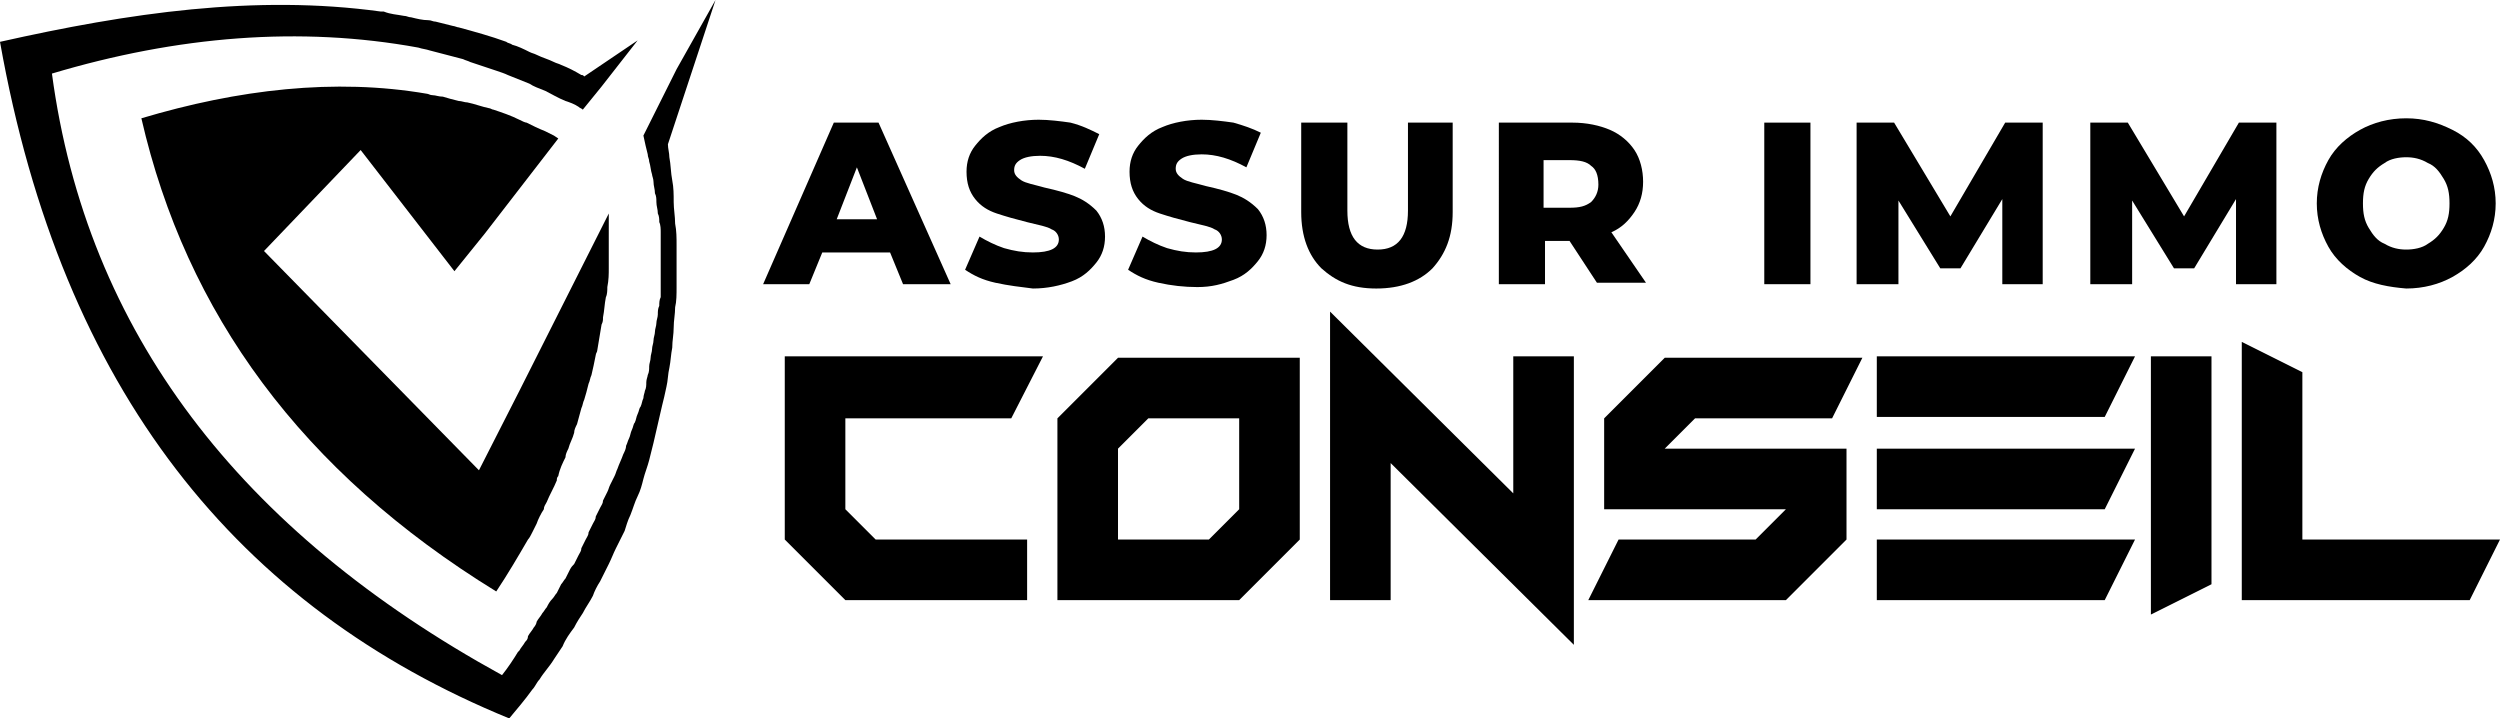 <?xml version="1.0" encoding="utf-8"?>
<!-- Generator: Adobe Illustrator 24.1.0, SVG Export Plug-In . SVG Version: 6.00 Build 0)  -->
<svg version="1.1" id="Layer_1" xmlns="http://www.w3.org/2000/svg" xmlns:xlink="http://www.w3.org/1999/xlink" x="0px" y="0px"
	 width="173.3px" height="49.8px" viewBox="0 0 173.3 49.8" style="enable-background:new 0 0 173.3 49.8;" xml:space="preserve">
<g>
	<g>
		<path d="M61.7,17.5H57l-0.9,2.2h-3.2l4.9-11.2h3.1l5,11.2h-3.3L61.7,17.5z M60.8,15.2l-1.4-3.6l-1.4,3.6H60.8z"/>
		<path d="M69,19.6c-0.9-0.2-1.5-0.5-2.1-0.9l1-2.3c0.5,0.3,1.1,0.6,1.7,0.8c0.7,0.2,1.3,0.3,2,0.3c1.2,0,1.8-0.3,1.8-0.9
			c0-0.3-0.2-0.6-0.5-0.7c-0.3-0.2-0.9-0.3-1.7-0.5c-0.8-0.2-1.5-0.4-2.1-0.6s-1.1-0.5-1.5-1c-0.4-0.5-0.6-1.1-0.6-1.9
			c0-0.7,0.2-1.3,0.6-1.8c0.4-0.5,0.9-1,1.7-1.3c0.7-0.3,1.7-0.5,2.7-0.5c0.7,0,1.5,0.1,2.2,0.2C75,8.7,75.6,9,76.2,9.3l-1,2.4
			c-1.1-0.6-2.1-0.9-3.1-0.9c-0.6,0-1.1,0.1-1.4,0.3c-0.3,0.2-0.4,0.4-0.4,0.7c0,0.3,0.2,0.5,0.5,0.7s0.9,0.3,1.6,0.5
			c0.9,0.2,1.6,0.4,2.1,0.6s1,0.5,1.5,1c0.4,0.5,0.6,1.1,0.6,1.8c0,0.7-0.2,1.3-0.6,1.8c-0.4,0.5-0.9,1-1.7,1.3s-1.7,0.5-2.7,0.5
			C70.8,19.9,69.9,19.8,69,19.6z"/>
		<path d="M80.3,19.6c-0.9-0.2-1.5-0.5-2.1-0.9l1-2.3c0.5,0.3,1.1,0.6,1.7,0.8c0.7,0.2,1.3,0.3,2,0.3c1.2,0,1.8-0.3,1.8-0.9
			c0-0.3-0.2-0.6-0.5-0.7c-0.3-0.2-0.9-0.3-1.7-0.5c-0.8-0.2-1.5-0.4-2.1-0.6s-1.1-0.5-1.5-1c-0.4-0.5-0.6-1.1-0.6-1.9
			c0-0.7,0.2-1.3,0.6-1.8c0.4-0.5,0.9-1,1.7-1.3c0.7-0.3,1.7-0.5,2.7-0.5c0.7,0,1.5,0.1,2.2,0.2c0.7,0.2,1.3,0.4,1.9,0.7l-1,2.4
			c-1.1-0.6-2.1-0.9-3.1-0.9c-0.6,0-1.1,0.1-1.4,0.3c-0.3,0.2-0.4,0.4-0.4,0.7c0,0.3,0.2,0.5,0.5,0.7s0.9,0.3,1.6,0.5
			c0.9,0.2,1.6,0.4,2.1,0.6s1,0.5,1.5,1c0.4,0.5,0.6,1.1,0.6,1.8c0,0.7-0.2,1.3-0.6,1.8c-0.4,0.5-0.9,1-1.7,1.3S84,19.9,83,19.9
			C82.1,19.9,81.2,19.8,80.3,19.6z"/>
		<path d="M91.6,18.6c-0.9-0.9-1.4-2.2-1.4-3.9V8.5h3.2v6.1c0,1.8,0.7,2.7,2.1,2.7c1.4,0,2.1-0.9,2.1-2.7V8.5h3.1v6.2
			c0,1.7-0.5,2.9-1.4,3.9c-0.9,0.9-2.2,1.4-3.9,1.4S92.6,19.5,91.6,18.6z"/>
		<path d="M108.8,16.7h-1.7v3h-3.2V8.5h5.1c1,0,1.9,0.2,2.6,0.5c0.7,0.3,1.3,0.8,1.7,1.4s0.6,1.4,0.6,2.2c0,0.8-0.2,1.5-0.6,2.1
			c-0.4,0.6-0.9,1.1-1.6,1.4l2.4,3.5h-3.4L108.8,16.7z M110.3,11.5c-0.3-0.3-0.8-0.4-1.5-0.4h-1.8v3.3h1.8c0.7,0,1.1-0.1,1.5-0.4
			c0.3-0.3,0.5-0.7,0.5-1.2C110.8,12.1,110.6,11.7,110.3,11.5z"/>
		<path d="M122.3,8.5h3.2v11.2h-3.2V8.5z"/>
		<path d="M138.8,19.7l0-5.9l-2.9,4.8h-1.4l-2.9-4.7v5.8h-2.9V8.5h2.6l3.9,6.5l3.8-6.5h2.6l0,11.2H138.8z"/>
		<path d="M155,19.7l0-5.9l-2.9,4.8h-1.4l-2.9-4.7v5.8h-2.9V8.5h2.6l3.9,6.5l3.8-6.5h2.6l0,11.2H155z"/>
		<path d="M163.6,19.2c-0.9-0.5-1.7-1.2-2.2-2.1c-0.5-0.9-0.8-1.9-0.8-3s0.3-2.1,0.8-3c0.5-0.9,1.3-1.6,2.2-2.1
			c0.9-0.5,2-0.8,3.2-0.8c1.2,0,2.2,0.3,3.2,0.8s1.7,1.2,2.2,2.1c0.5,0.9,0.8,1.9,0.8,3s-0.3,2.1-0.8,3c-0.5,0.9-1.3,1.6-2.2,2.1
			s-2,0.8-3.2,0.8C165.6,19.9,164.5,19.7,163.6,19.2z M168.3,16.9c0.5-0.3,0.8-0.6,1.1-1.1c0.3-0.5,0.4-1,0.4-1.7s-0.1-1.2-0.4-1.7
			s-0.6-0.9-1.1-1.1c-0.5-0.3-1-0.4-1.5-0.4s-1.1,0.1-1.5,0.4c-0.5,0.3-0.8,0.6-1.1,1.1s-0.4,1-0.4,1.7s0.1,1.2,0.4,1.7
			c0.3,0.5,0.6,0.9,1.1,1.1c0.5,0.3,1,0.4,1.5,0.4S167.9,17.2,168.3,16.9z"/>
		<path d="M58.6,41.6l-4.2-4.2V24.7h17.9L70.1,29H58.6v6.3l2.1,2.1h10.5v4.2H58.6z"/>
		<path d="M90.1,37.4l-4.2,4.2H73.3V29l4.2-4.2h12.6V37.4z M83.8,37.4l2.1-2.1V29h-6.3l-2.1,2.1v6.3H83.8z"/>
		<path d="M104.9,34.2v-9.5h4.2v20L96.4,32.1v9.5h-4.2v-20L104.9,34.2z"/>
		<path d="M117.5,29l-2.1,2.1H128v6.3l-4.2,4.2h-13.7l2.1-4.2h9.5l2.1-2.1h-12.6V29l4.2-4.2h13.7L127,29H117.5z"/>
		<path d="M148,24.7l-2.1,4.2h-15.8v-4.2H148z M148,31.1l-2.1,4.2h-15.8v-4.2H148z M148,37.4l-2.1,4.2h-15.8v-4.2H148z"/>
		<path d="M149.1,24.7h4.2v15.8l-4.2,2.1V24.7z"/>
		<path d="M159.6,37.4h13.7l-2.1,4.2h-15.8V23.7l4.2,2.1V37.4z"/>
	</g>
</g>
<g>
	<path d="M42.2,16.5c0,0.4,0,0.9,0,1.3c0,0.3,0,0.5,0,0.8c0,0.4,0,0.8-0.1,1.3c0,0.2,0,0.5-0.1,0.7c-0.1,0.5-0.1,0.9-0.2,1.4
		c0,0.2,0,0.3-0.1,0.5c-0.1,0.6-0.2,1.2-0.3,1.8c0,0.1-0.1,0.2-0.1,0.3c-0.1,0.5-0.2,1-0.3,1.4c-0.1,0.2-0.1,0.4-0.2,0.6
		c-0.1,0.4-0.2,0.8-0.3,1.1c-0.1,0.2-0.1,0.4-0.2,0.6c-0.1,0.4-0.2,0.7-0.3,1.1c-0.1,0.2-0.2,0.4-0.2,0.6c-0.1,0.4-0.3,0.7-0.4,1.1
		c-0.1,0.2-0.2,0.4-0.2,0.6c-0.2,0.4-0.4,0.8-0.5,1.3c-0.1,0.1-0.1,0.2-0.1,0.3c-0.2,0.5-0.5,1-0.7,1.5c-0.1,0.2-0.2,0.3-0.2,0.5
		c-0.2,0.3-0.4,0.7-0.5,1c-0.1,0.2-0.2,0.4-0.3,0.6c-0.1,0.2-0.2,0.4-0.3,0.5v0c-0.7,1.2-1.4,2.4-2.2,3.6
		C20.9,32.7,12.9,21.7,9.8,8.2c6.7-2,13.4-2.8,19.8-1.7l0,0c0.1,0,0.2,0.1,0.4,0.1c0.2,0,0.4,0.1,0.7,0.1C31,6.8,31.4,6.9,31.8,7
		C32,7,32.2,7.1,32.4,7.1c0.5,0.1,1,0.3,1.5,0.4c0.1,0,0.2,0.1,0.3,0.1c0.6,0.2,1.2,0.4,1.8,0.7c0.2,0.1,0.4,0.2,0.5,0.2
		c0.4,0.2,0.8,0.4,1.3,0.6c0.2,0.1,0.4,0.2,0.6,0.3l0.3,0.2l-5.1,6.6l-2.1,2.6l-6.5-8.4l-6.7,7l14.9,15.2l2.8-5.5l6.2-12.3
		c0,0.3,0,0.6,0,1C42.2,16,42.2,16.2,42.2,16.5z"/>
	<path d="M46.9,17c0,0.5,0,1,0,1.5c0,0.5,0,1,0,1.4c0,0.5,0,1-0.1,1.4c0,0.5-0.1,0.9-0.1,1.4c0,0.5-0.1,0.9-0.1,1.4
		c-0.1,0.5-0.1,0.9-0.2,1.4c-0.1,0.4-0.1,0.9-0.2,1.3c-0.1,0.5-0.2,0.9-0.3,1.3c-0.1,0.4-0.2,0.9-0.3,1.3c-0.1,0.4-0.2,0.9-0.3,1.3
		c-0.1,0.4-0.2,0.8-0.3,1.2c-0.1,0.4-0.3,0.9-0.4,1.3c-0.1,0.4-0.2,0.8-0.4,1.2c-0.2,0.4-0.3,0.8-0.5,1.3c-0.2,0.4-0.3,0.8-0.4,1.1
		c-0.2,0.4-0.4,0.8-0.6,1.2c-0.2,0.4-0.3,0.7-0.5,1.1c-0.2,0.4-0.4,0.8-0.6,1.2c-0.2,0.3-0.4,0.7-0.5,1c-0.2,0.4-0.5,0.8-0.7,1.2
		c-0.2,0.3-0.4,0.6-0.6,1c-0.3,0.4-0.6,0.8-0.8,1.3c-0.2,0.3-0.4,0.6-0.6,0.9c-0.3,0.5-0.7,0.9-1,1.4c-0.2,0.2-0.3,0.5-0.5,0.7
		c-0.5,0.7-1.1,1.4-1.6,2C16.5,42.1,4.3,27.1,0,2.9c8.9-2,17.7-3.3,26.4-2.1c0.1,0,0.1,0,0.2,0C27.1,1,27.5,1,28,1.1
		c0.2,0,0.3,0.1,0.5,0.1c0.4,0.1,0.8,0.2,1.2,0.2c0.2,0,0.3,0.1,0.5,0.1c0.4,0.1,0.8,0.2,1.2,0.3c0.1,0,0.3,0.1,0.4,0.1
		c1.1,0.3,2.2,0.6,3.3,1C35.2,3,35.4,3,35.5,3.1c0.4,0.1,0.8,0.3,1.2,0.5c0.2,0.1,0.3,0.1,0.5,0.2c0.4,0.2,0.8,0.3,1.2,0.5
		c0.2,0.1,0.3,0.1,0.5,0.2c0.5,0.2,0.9,0.4,1.4,0.7c0.1,0,0.1,0,0.2,0.1l3.7-2.5l-2.5,3.2l-1.3,1.6c-0.1-0.1-0.2-0.1-0.3-0.2
		c-0.3-0.2-0.6-0.3-0.9-0.4c-0.5-0.2-1-0.5-1.4-0.7C37.3,6.1,37,6,36.7,5.8c-0.5-0.2-1-0.4-1.5-0.6C35,5.1,34.7,5,34.4,4.9
		c-0.6-0.2-1.2-0.4-1.8-0.6c-0.2-0.1-0.3-0.1-0.5-0.2c-0.8-0.2-1.5-0.4-2.3-0.6c-0.3-0.1-0.5-0.1-0.8-0.2C20.8,1.8,12.3,2.5,3.6,5.1
		C6,23,16.6,36.8,34.8,46.8c0.4-0.5,0.8-1.1,1.1-1.6v0c0,0,0.1-0.1,0.1-0.1c0.1-0.2,0.3-0.4,0.4-0.6c0.1-0.1,0.2-0.2,0.2-0.4
		c0.1-0.2,0.3-0.4,0.4-0.6c0.1-0.1,0.2-0.3,0.2-0.4c0.1-0.2,0.3-0.4,0.4-0.6c0.1-0.1,0.2-0.3,0.3-0.4c0.1-0.2,0.2-0.4,0.4-0.6
		c0.1-0.1,0.2-0.3,0.3-0.4c0.1-0.2,0.2-0.4,0.3-0.6c0.1-0.1,0.2-0.3,0.3-0.4c0.1-0.2,0.2-0.4,0.3-0.6c0.1-0.2,0.2-0.3,0.3-0.4
		c0.1-0.2,0.2-0.4,0.3-0.6c0.1-0.2,0.2-0.3,0.2-0.5c0.1-0.2,0.2-0.4,0.3-0.6c0.1-0.2,0.2-0.3,0.2-0.5c0.1-0.2,0.2-0.4,0.3-0.6
		c0.1-0.2,0.2-0.3,0.2-0.5c0.1-0.2,0.2-0.4,0.3-0.6c0.1-0.2,0.2-0.3,0.2-0.5c0.1-0.2,0.2-0.4,0.3-0.6c0.1-0.2,0.1-0.3,0.2-0.5
		c0.1-0.2,0.2-0.4,0.3-0.6c0.1-0.2,0.1-0.3,0.2-0.5c0.1-0.3,0.3-0.7,0.4-1c0.1-0.2,0.2-0.4,0.2-0.6c0.1-0.2,0.1-0.3,0.2-0.5
		c0.1-0.2,0.1-0.4,0.2-0.6c0.1-0.2,0.1-0.4,0.2-0.5c0.1-0.2,0.1-0.4,0.2-0.6c0.1-0.2,0.1-0.4,0.2-0.5c0.1-0.2,0.1-0.4,0.2-0.6
		c0-0.2,0.1-0.4,0.1-0.5c0.1-0.2,0.1-0.4,0.1-0.6c0-0.2,0.1-0.4,0.1-0.5c0.1-0.2,0.1-0.4,0.1-0.6c0-0.2,0.1-0.4,0.1-0.6
		c0-0.2,0.1-0.4,0.1-0.6c0-0.2,0.1-0.4,0.1-0.6c0-0.2,0.1-0.4,0.1-0.6c0-0.2,0.1-0.4,0.1-0.6c0-0.2,0.1-0.4,0.1-0.6
		c0-0.2,0-0.4,0.1-0.6c0-0.2,0-0.4,0.1-0.6c0-0.2,0-0.4,0-0.6c0-0.2,0-0.4,0-0.7c0-0.2,0-0.4,0-0.6v-0.7c0-0.2,0-0.4,0-0.6
		c0-0.2,0-0.5,0-0.7c0-0.2,0-0.4,0-0.6c0-0.2,0-0.5-0.1-0.7c0-0.2,0-0.4-0.1-0.6c0-0.3-0.1-0.5-0.1-0.8c0-0.2,0-0.4-0.1-0.6
		c0-0.3-0.1-0.5-0.1-0.8c0-0.2-0.1-0.4-0.1-0.5c-0.1-0.3-0.1-0.6-0.2-0.9c0-0.2-0.1-0.3-0.1-0.5c-0.1-0.4-0.2-0.8-0.3-1.3l2.3-4.6
		L49.6,0l-3.3,10c0,0.3,0.1,0.6,0.1,0.9c0.1,0.5,0.1,1.1,0.2,1.6c0.1,0.5,0.1,1,0.1,1.5c0,0.5,0.1,1,0.1,1.5
		C46.9,16,46.9,16.5,46.9,17z"/>
</g>
</svg>
